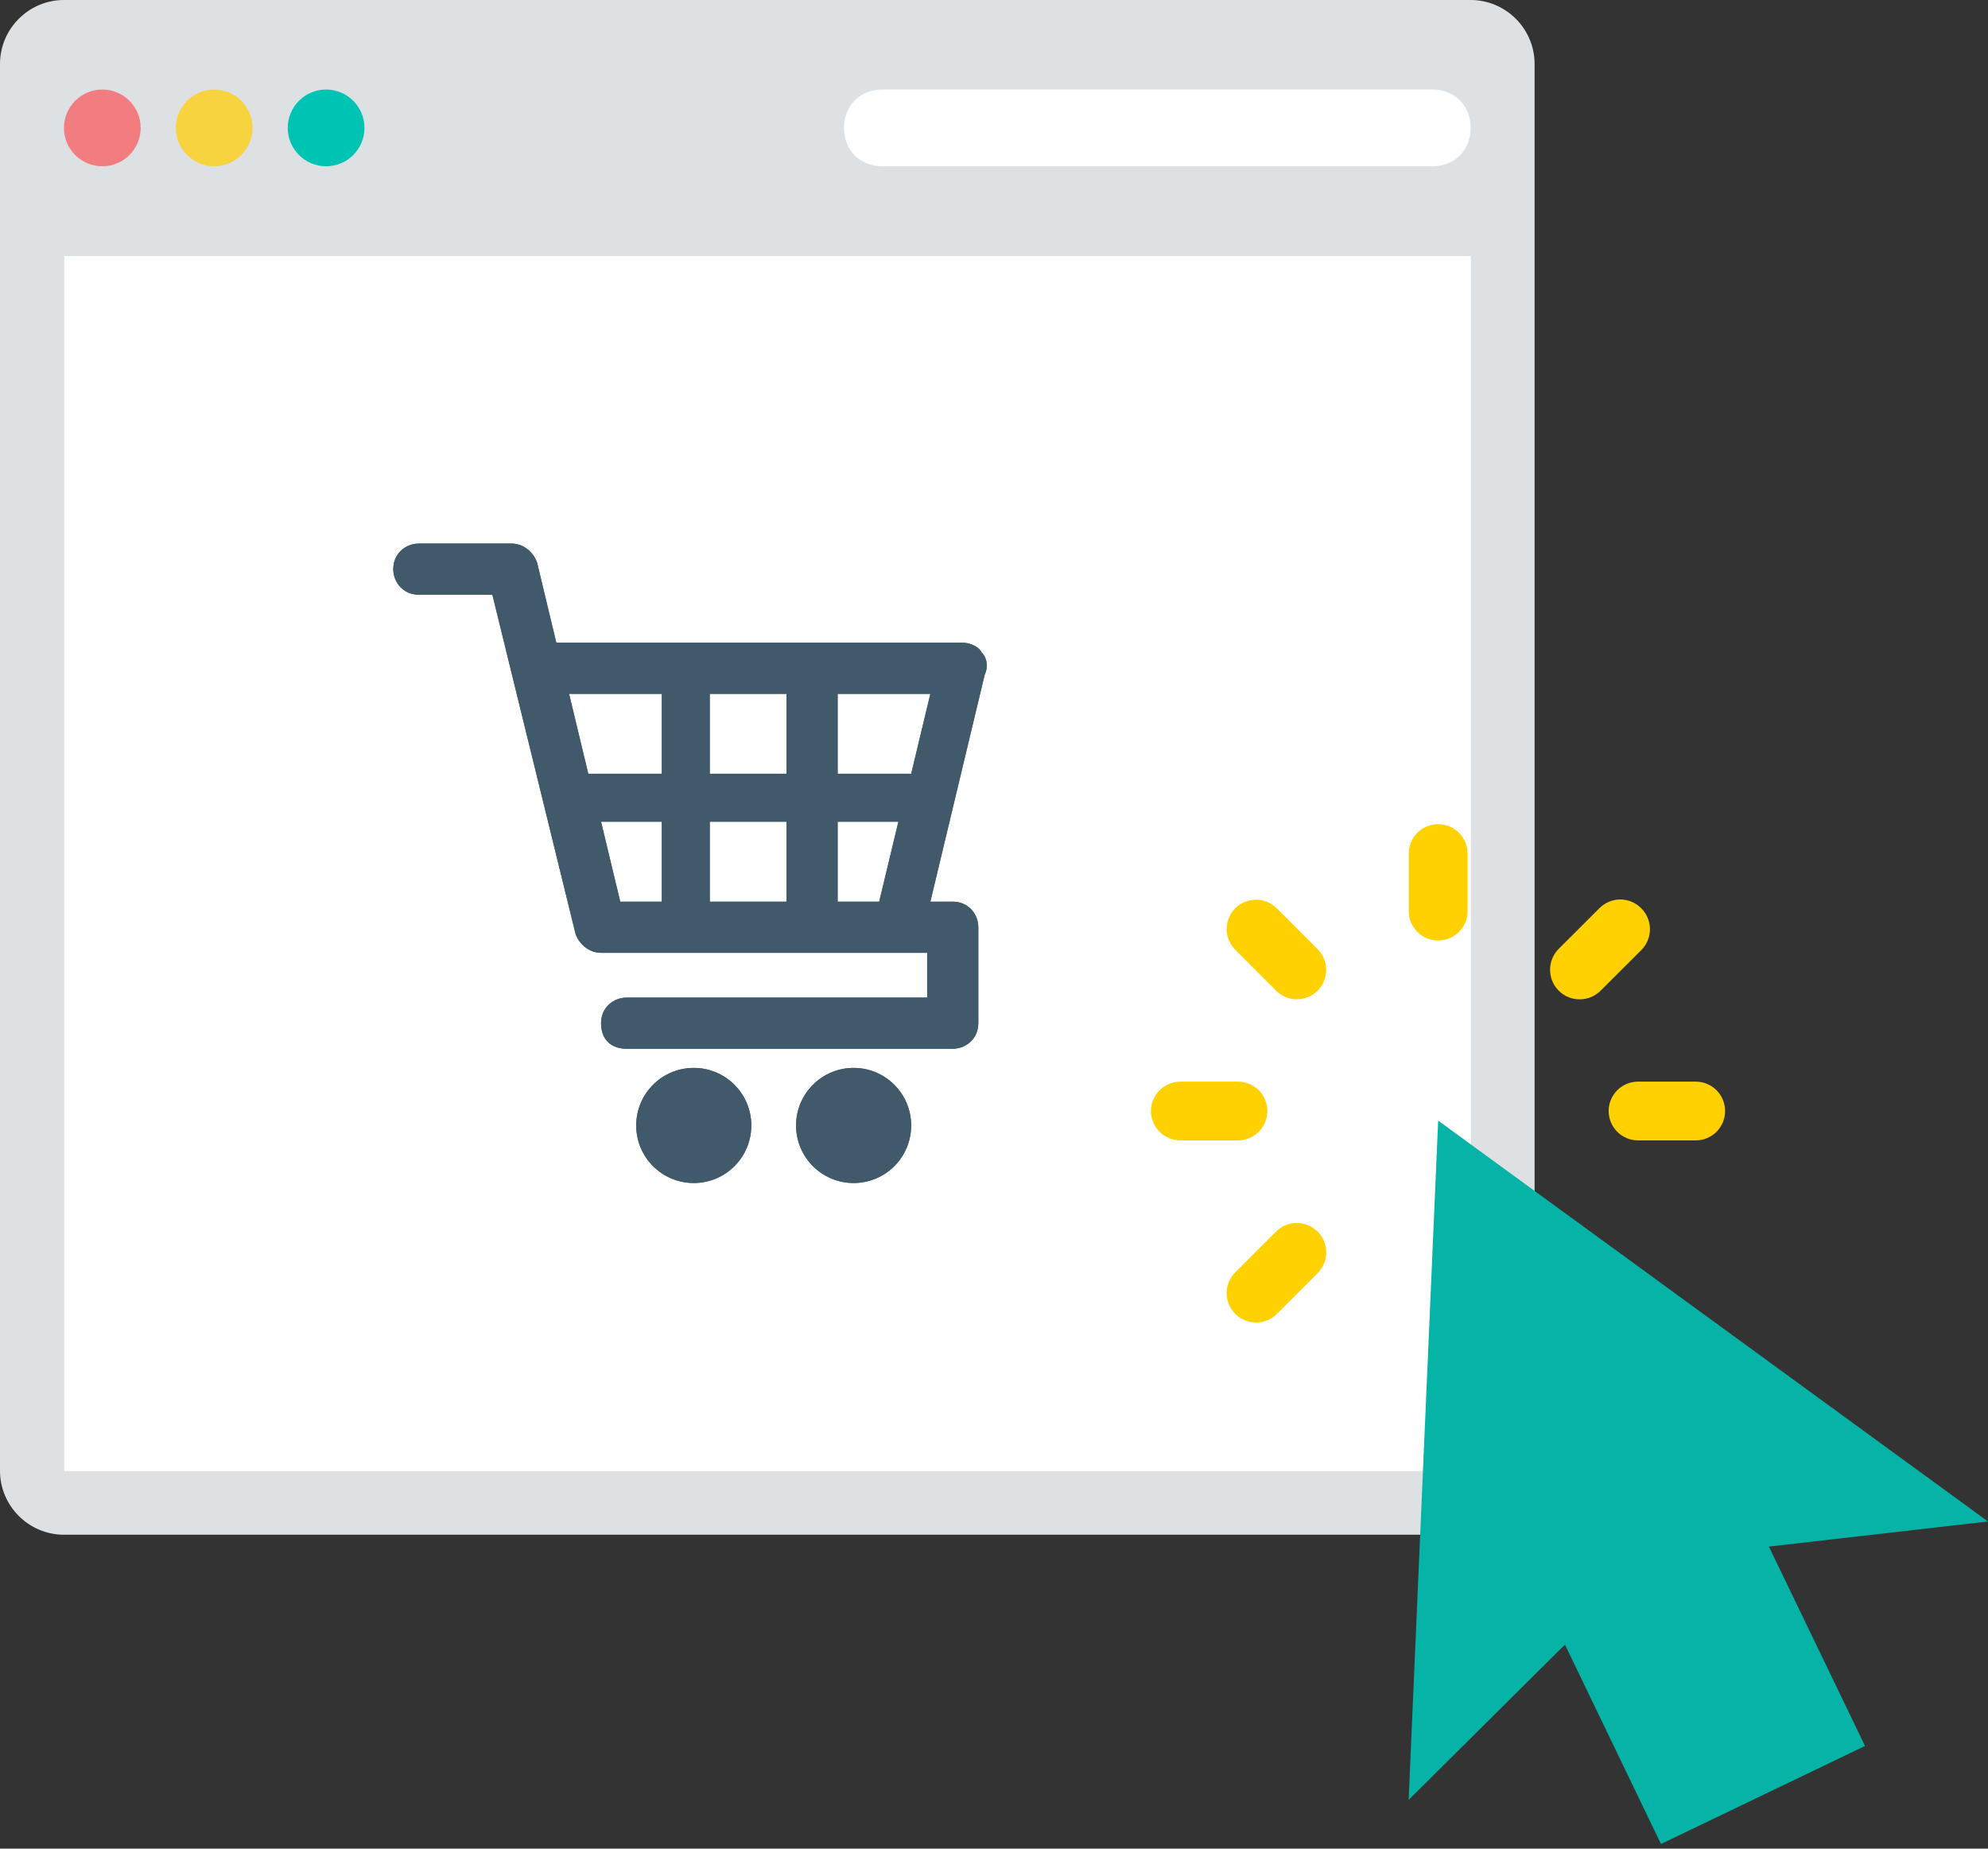 <svg width="114" height="106" viewBox="0 0 114 106" fill="none" xmlns="http://www.w3.org/2000/svg">
<rect x="0" y="0" width="114" height="106" fill="#333333" stroke="none"/>
<path d="M84.333 0H3.667C1.65 0 0 1.65 0 3.667V84.333C0 86.35 1.65 88 3.667 88H84.333C86.35 88 88 86.35 88 84.333V3.667C88 1.65 86.35 0 84.333 0Z" fill="#DEE1E3"/>
<path d="M84.349 84.348L84.349 14.682L3.682 14.682L3.682 84.348L84.349 84.348Z" fill="white"/>
<path d="M5.867 9.534C7.082 9.534 8.067 8.549 8.067 7.334C8.067 6.119 7.082 5.134 5.867 5.134C4.652 5.134 3.667 6.119 3.667 7.334C3.667 8.549 4.652 9.534 5.867 9.534Z" fill="#F27D80"/>
<path d="M12.283 9.534C13.498 9.534 14.483 8.549 14.483 7.334C14.483 6.119 13.498 5.134 12.283 5.134C11.068 5.134 10.083 6.119 10.083 7.334C10.083 8.549 11.068 9.534 12.283 9.534Z" fill="#F8D340"/>
<path d="M18.7 9.534C19.915 9.534 20.9 8.549 20.9 7.334C20.9 6.119 19.915 5.134 18.7 5.134C17.485 5.134 16.5 6.119 16.5 7.334C16.5 8.549 17.485 9.534 18.7 9.534Z" fill="#00C4B3"/>
<path d="M82.133 5.134H50.599C49.316 5.134 48.399 6.05 48.399 7.334C48.399 8.617 49.316 9.534 50.599 9.534H82.133C83.416 9.534 84.333 8.617 84.333 7.334C84.333 6.05 83.416 5.134 82.133 5.134Z" fill="white"/>
<path d="M56.284 37.4C56.101 37.034 55.551 36.85 55.184 36.85H31.901L30.801 32.267C30.617 31.717 30.067 31.167 29.334 31.167H24.017C23.284 31.167 22.551 31.717 22.551 32.634C22.551 33.367 23.101 34.1 24.017 34.1H28.234L33.001 53.534C33.184 54.084 33.734 54.634 34.467 54.634H51.517H53.167V57.2H35.934C35.201 57.2 34.467 57.75 34.467 58.667C34.467 59.584 35.017 60.134 35.934 60.134H54.634C55.367 60.134 56.101 59.584 56.101 58.667V53.167C56.101 52.434 55.551 51.7 54.634 51.7H53.351L56.467 38.684C56.651 38.317 56.651 37.767 56.284 37.4ZM37.951 51.7H35.567L34.467 47.117H37.951V51.7ZM37.951 44.367H33.734L32.634 39.784H37.951V44.367ZM45.101 51.7H40.701V47.117H45.101V51.7ZM45.101 44.367H40.701V39.784H45.101V44.367ZM50.417 51.7H48.034V47.117H51.517L50.417 51.7ZM52.251 44.367H48.034V39.784H53.351L52.251 44.367Z" fill="#415A6B"/>
<path d="M39.783 67.833C41.606 67.833 43.083 66.356 43.083 64.533C43.083 62.711 41.606 61.233 39.783 61.233C37.961 61.233 36.483 62.711 36.483 64.533C36.483 66.356 37.961 67.833 39.783 67.833Z" fill="#415A6B"/>
<path d="M48.95 67.833C50.773 67.833 52.25 66.356 52.25 64.533C52.25 62.711 50.773 61.233 48.95 61.233C47.128 61.233 45.65 62.711 45.65 64.533C45.65 66.356 47.128 67.833 48.95 67.833Z" fill="#415A6B"/>
<path d="M56.284 37.4C56.101 37.034 55.551 36.85 55.184 36.85H31.901L30.801 32.267C30.617 31.717 30.067 31.167 29.334 31.167H24.017C23.284 31.167 22.551 31.717 22.551 32.634C22.551 33.367 23.101 34.1 24.017 34.1H28.234L33.001 53.534C33.184 54.084 33.734 54.634 34.467 54.634H51.517H53.167V57.2H35.934C35.201 57.2 34.467 57.75 34.467 58.667C34.467 59.584 35.017 60.134 35.934 60.134H54.634C55.367 60.134 56.101 59.584 56.101 58.667V53.167C56.101 52.434 55.551 51.7 54.634 51.7H53.351L56.467 38.684C56.651 38.317 56.651 37.767 56.284 37.4ZM37.951 51.7H35.567L34.467 47.117H37.951V51.7ZM37.951 44.367H33.734L32.634 39.784H37.951V44.367ZM45.101 51.7H40.701V47.117H45.101V51.7ZM45.101 44.367H40.701V39.784H45.101V44.367ZM50.417 51.7H48.034V47.117H51.517L50.417 51.7ZM52.251 44.367H48.034V39.784H53.351L52.251 44.367Z" fill="#415A6B"/>
<path d="M39.783 67.833C41.606 67.833 43.083 66.356 43.083 64.533C43.083 62.711 41.606 61.233 39.783 61.233C37.961 61.233 36.483 62.711 36.483 64.533C36.483 66.356 37.961 67.833 39.783 67.833Z" fill="#415A6B"/>
<path d="M48.95 67.833C50.773 67.833 52.25 66.356 52.25 64.533C52.25 62.711 50.773 61.233 48.95 61.233C47.128 61.233 45.65 62.711 45.65 64.533C45.65 66.356 47.128 67.833 48.95 67.833Z" fill="#415A6B"/>
<path d="M114 87.24L101.436 88.68L106.949 100.11L95.248 105.734L89.74 94.3L80.777 103.204L82.471 64.256L114 87.24Z" fill="#05B4A6"/>
<path d="M82.471 47.256C82.25 47.256 82.031 47.299 81.826 47.384C81.622 47.469 81.436 47.593 81.28 47.749C81.123 47.906 80.999 48.092 80.914 48.296C80.83 48.5 80.786 48.719 80.786 48.941V52.244C80.786 52.691 80.964 53.119 81.28 53.435C81.596 53.751 82.024 53.929 82.471 53.929C82.918 53.929 83.347 53.751 83.662 53.435C83.978 53.119 84.156 52.691 84.156 52.244V48.941C84.156 48.719 84.112 48.5 84.028 48.296C83.943 48.092 83.819 47.906 83.662 47.749C83.506 47.593 83.32 47.469 83.116 47.384C82.911 47.299 82.692 47.256 82.471 47.256Z" fill="#FFD100"/>
<path d="M70.836 52.075C70.68 52.232 70.556 52.417 70.471 52.622C70.386 52.826 70.343 53.045 70.343 53.267C70.343 53.488 70.386 53.707 70.471 53.911C70.556 54.116 70.68 54.302 70.836 54.458L73.175 56.805C73.331 56.962 73.517 57.086 73.721 57.171C73.926 57.255 74.145 57.299 74.366 57.299C74.587 57.299 74.806 57.255 75.011 57.171C75.215 57.086 75.401 56.962 75.558 56.805C75.714 56.649 75.838 56.463 75.923 56.259C76.007 56.054 76.051 55.835 76.051 55.614C76.051 55.393 76.007 55.173 75.923 54.969C75.838 54.765 75.714 54.579 75.558 54.422L73.224 52.089C72.909 51.77 72.48 51.59 72.033 51.588C71.585 51.585 71.155 51.761 70.836 52.075Z" fill="#FFD100"/>
<path d="M66 63.704C66 63.926 66.044 64.145 66.129 64.35C66.214 64.555 66.338 64.741 66.495 64.897C66.652 65.054 66.838 65.178 67.043 65.262C67.248 65.347 67.468 65.39 67.689 65.389H70.993C71.439 65.389 71.868 65.212 72.184 64.896C72.5 64.58 72.677 64.151 72.677 63.704C72.677 63.258 72.5 62.829 72.184 62.513C71.868 62.197 71.439 62.02 70.993 62.02H67.689C67.242 62.02 66.813 62.197 66.496 62.513C66.18 62.829 66.001 63.257 66 63.704Z" fill="#FFD100"/>
<path d="M70.836 75.339C71.153 75.655 71.582 75.833 72.03 75.833C72.478 75.833 72.907 75.655 73.224 75.339L75.558 73C75.714 72.844 75.838 72.658 75.923 72.454C76.007 72.249 76.051 72.03 76.051 71.809C76.051 71.588 76.007 71.369 75.923 71.164C75.838 70.96 75.714 70.774 75.558 70.618C75.401 70.461 75.215 70.337 75.011 70.252C74.806 70.168 74.587 70.124 74.366 70.124C74.145 70.124 73.926 70.168 73.721 70.252C73.517 70.337 73.331 70.461 73.175 70.618L70.836 72.956C70.68 73.112 70.556 73.298 70.471 73.503C70.386 73.707 70.343 73.926 70.343 74.147C70.343 74.369 70.386 74.588 70.471 74.792C70.556 74.997 70.68 75.182 70.836 75.339Z" fill="#FFD100"/>
<path d="M98.924 63.704C98.924 63.483 98.881 63.264 98.796 63.06C98.712 62.855 98.587 62.669 98.431 62.513C98.275 62.357 98.089 62.233 97.884 62.148C97.68 62.063 97.461 62.02 97.24 62.02H93.932C93.485 62.02 93.057 62.197 92.741 62.513C92.425 62.829 92.247 63.258 92.247 63.704C92.247 64.151 92.425 64.58 92.741 64.896C93.057 65.212 93.485 65.389 93.932 65.389H97.24C97.686 65.389 98.115 65.212 98.431 64.896C98.747 64.58 98.924 64.151 98.924 63.704Z" fill="#FFD100"/>
<path d="M94.105 52.07C93.949 51.913 93.763 51.789 93.559 51.704C93.355 51.619 93.135 51.575 92.914 51.575C92.692 51.575 92.473 51.619 92.269 51.704C92.064 51.789 91.879 51.913 91.722 52.07L89.384 54.404C89.066 54.723 88.887 55.154 88.887 55.605C88.887 56.055 89.066 56.487 89.384 56.805C89.702 57.123 90.134 57.302 90.584 57.302C91.034 57.302 91.466 57.123 91.785 56.805L94.123 54.471C94.28 54.313 94.405 54.125 94.489 53.918C94.574 53.712 94.616 53.49 94.615 53.267C94.613 53.044 94.567 52.823 94.48 52.618C94.392 52.412 94.265 52.226 94.105 52.07Z" fill="#FFD100"/>
</svg>
